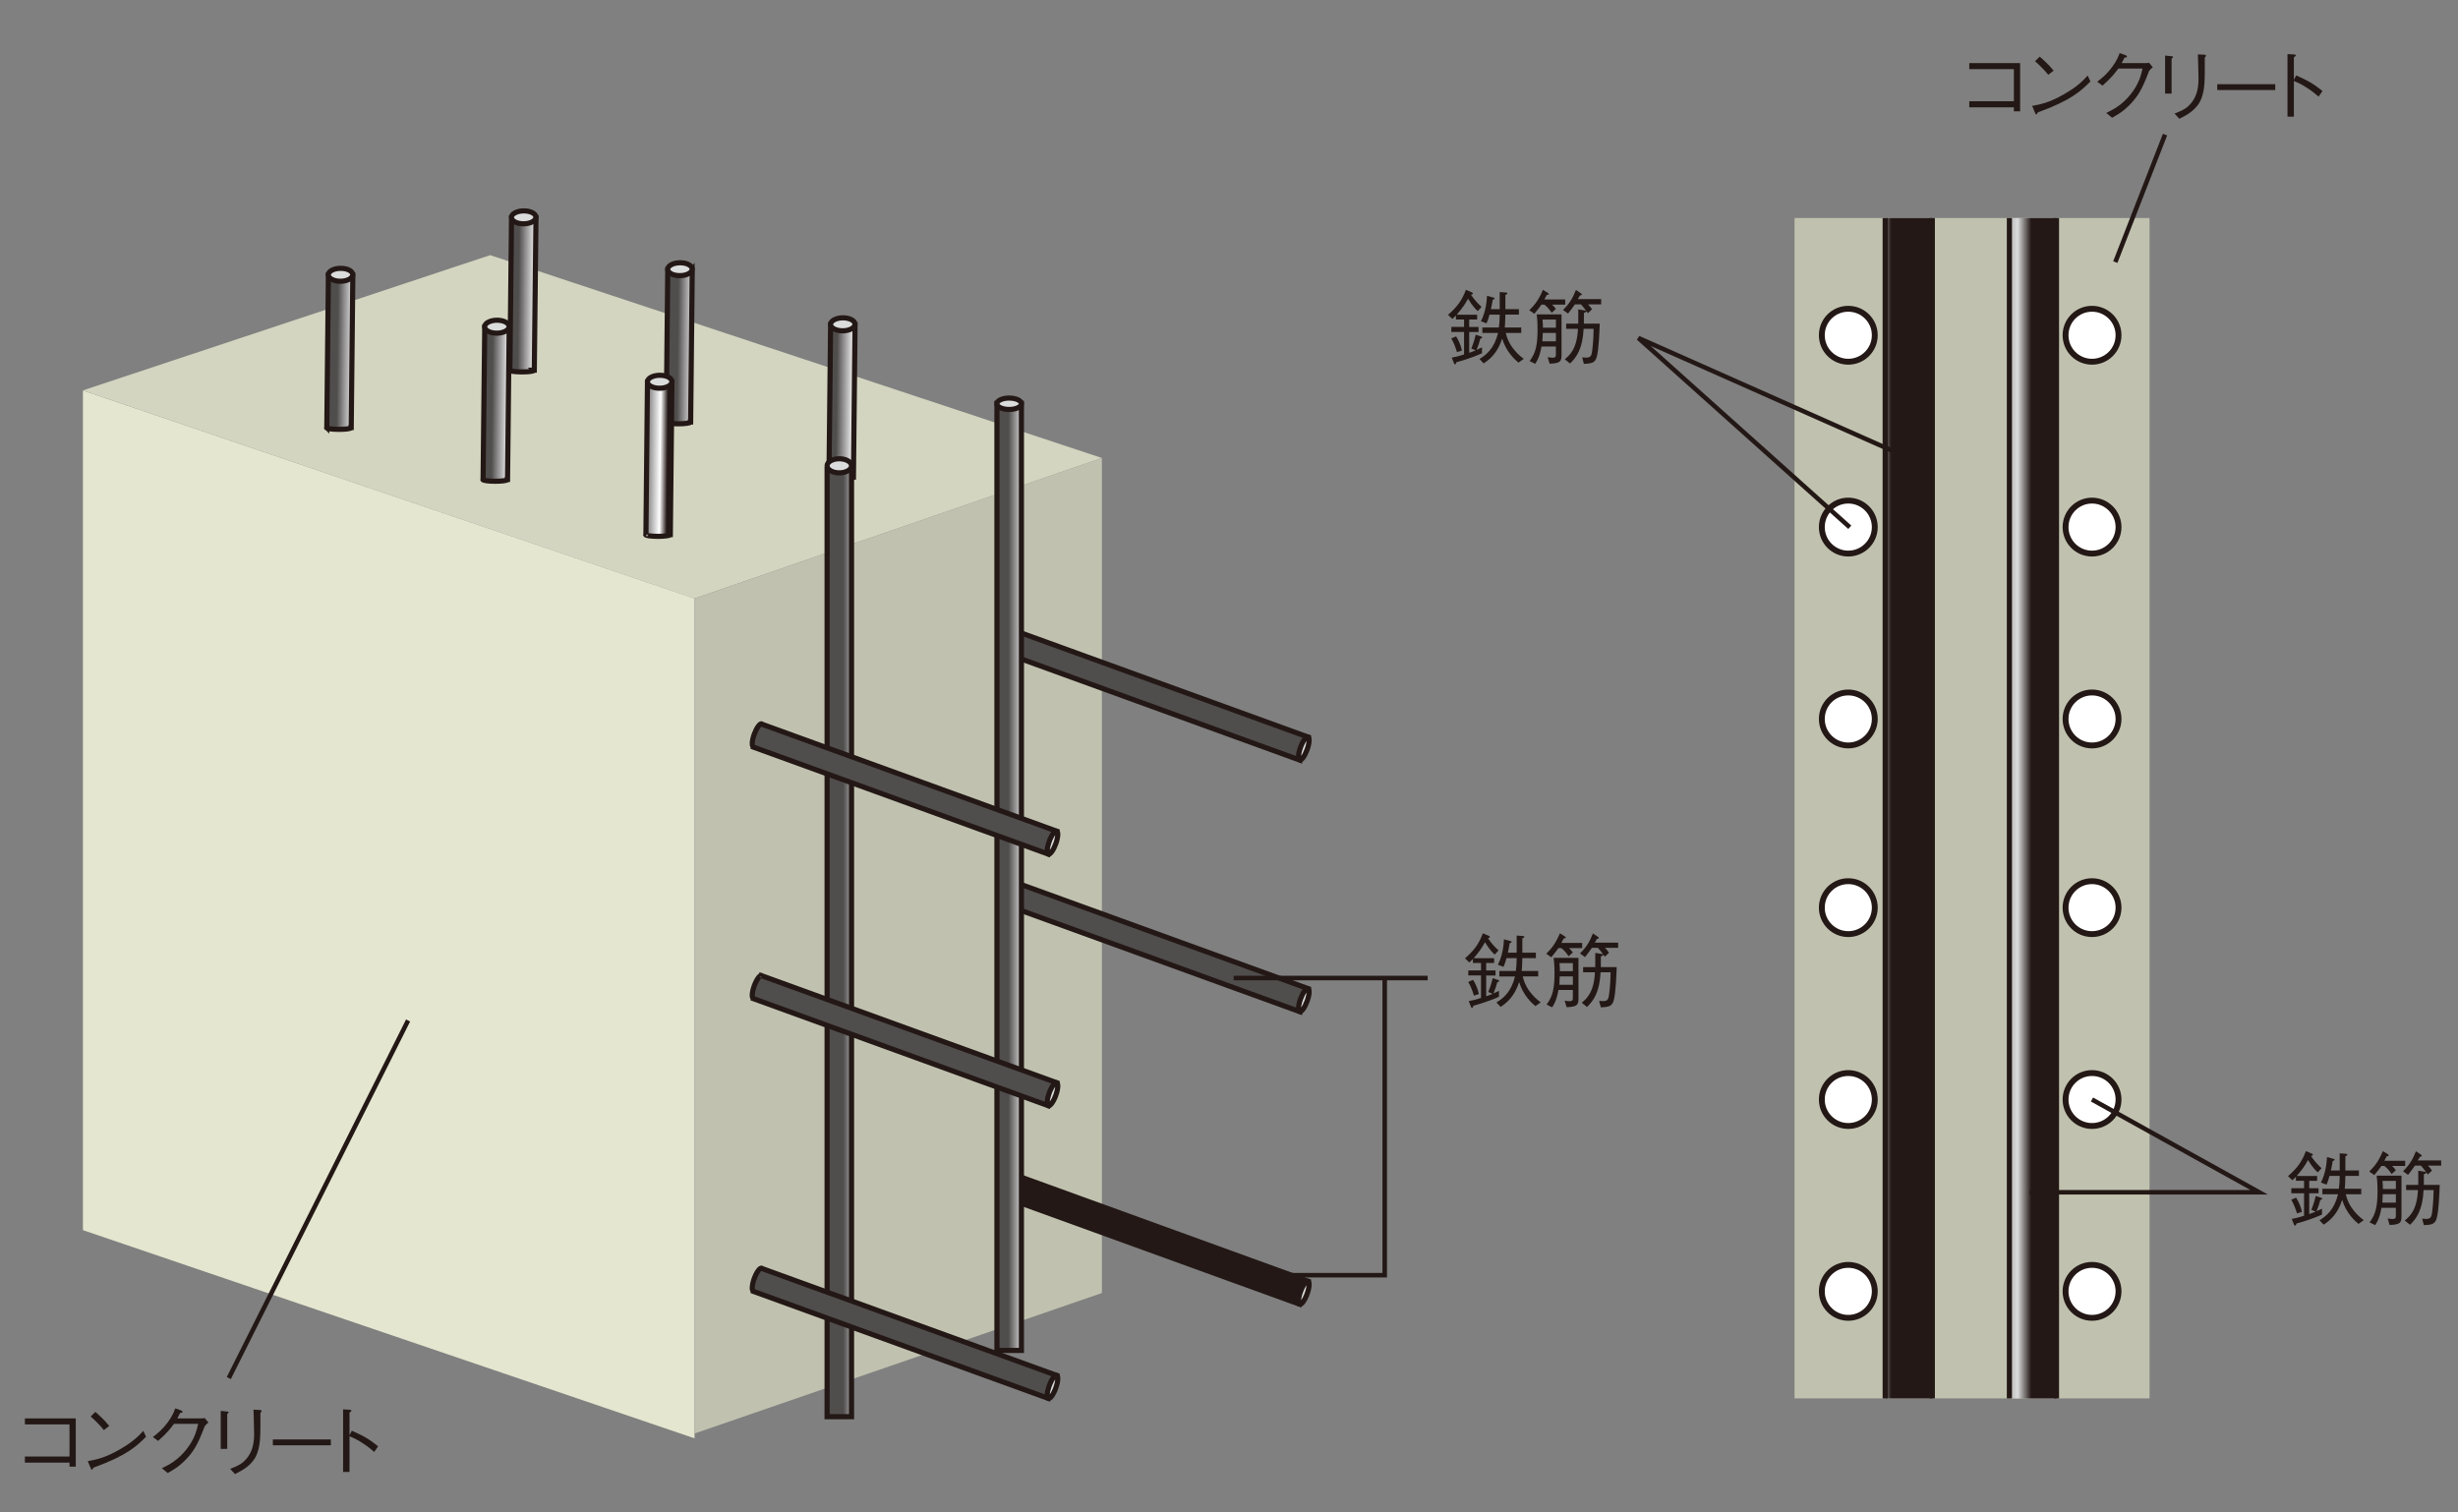 <?xml version="1.0" encoding="UTF-8"?><svg id="_レイヤー_2" xmlns="http://www.w3.org/2000/svg" xmlns:xlink="http://www.w3.org/1999/xlink" viewBox="0 0 1000 615.2"><rect x="0" y="0" width="1000" height="615.2" fill="#808080" stroke="none"/><defs><style>.cls-1,.cls-2,.cls-3,.cls-4,.cls-5,.cls-6,.cls-7,.cls-8,.cls-9,.cls-10,.cls-11,.cls-12,.cls-13,.cls-14,.cls-15,.cls-16,.cls-17,.cls-18,.cls-19,.cls-20,.cls-21,.cls-22,.cls-23,.cls-24,.cls-25,.cls-26,.cls-27,.cls-28,.cls-29,.cls-30,.cls-31,.cls-32,.cls-33,.cls-34,.cls-35,.cls-36,.cls-37,.cls-38,.cls-39{fill:none;}.cls-2{clip-path:url(#clippath-8);}.cls-3{clip-path:url(#clippath-7);}.cls-4{clip-path:url(#clippath-6);}.cls-5{clip-path:url(#clippath-9);}.cls-6{clip-path:url(#clippath-5);}.cls-7{clip-path:url(#clippath-3);}.cls-8{clip-path:url(#clippath-4);}.cls-9{clip-path:url(#clippath-2);}.cls-10{clip-path:url(#clippath-1);}.cls-40{fill:url(#_名称未設定グラデーション_241);}.cls-41{fill:url(#_名称未設定グラデーション_227);}.cls-42{fill:#fff;}.cls-43{fill:#e4e6cf;}.cls-44{fill:#c0c2af;}.cls-45{fill:#dbdcdc;}.cls-46{fill:#d3d5c0;}.cls-47{fill:#231815;}.cls-48{fill:url(#_名称未設定グラデーション_241-9);}.cls-49{fill:url(#_名称未設定グラデーション_241-8);}.cls-50{fill:url(#_名称未設定グラデーション_241-4);}.cls-51{fill:url(#_名称未設定グラデーション_241-5);}.cls-52{fill:url(#_名称未設定グラデーション_241-6);}.cls-53{fill:url(#_名称未設定グラデーション_241-7);}.cls-54{fill:url(#_名称未設定グラデーション_241-3);}.cls-55{fill:url(#_名称未設定グラデーション_241-2);}.cls-56{fill:url(#_名称未設定グラデーション_227-2);}.cls-11{clip-path:url(#clippath-13);}.cls-12{clip-path:url(#clippath-14);}.cls-13{clip-path:url(#clippath-12);}.cls-14{clip-path:url(#clippath-11);}.cls-15{clip-path:url(#clippath-18);}.cls-16{clip-path:url(#clippath-19);}.cls-17{clip-path:url(#clippath-17);}.cls-18{clip-path:url(#clippath-16);}.cls-19{clip-path:url(#clippath-10);}.cls-20{clip-path:url(#clippath-15);}.cls-21{clip-path:url(#clippath-25);}.cls-22{clip-path:url(#clippath-22);}.cls-23{clip-path:url(#clippath-23);}.cls-24{clip-path:url(#clippath-24);}.cls-25{clip-path:url(#clippath-21);}.cls-26{clip-path:url(#clippath-20);}.cls-27{clip-path:url(#clippath-30);}.cls-28{clip-path:url(#clippath-32);}.cls-29{clip-path:url(#clippath-33);}.cls-30{clip-path:url(#clippath-29);}.cls-31{clip-path:url(#clippath-26);}.cls-32{clip-path:url(#clippath-28);}.cls-33{clip-path:url(#clippath-27);}.cls-34{clip-path:url(#clippath-31);}.cls-35{stroke-width:2.39px;}.cls-35,.cls-36,.cls-37,.cls-38{stroke:#231815;}.cls-36{stroke-width:1.85px;}.cls-57{fill:url(#_名称未設定グラデーション_241-10);}.cls-58{fill:url(#_名称未設定グラデーション_241-14);}.cls-59{fill:url(#_名称未設定グラデーション_241-11);}.cls-60{fill:url(#_名称未設定グラデーション_241-13);}.cls-61{fill:url(#_名称未設定グラデーション_241-12);}.cls-37{stroke-width:2.09px;}.cls-38{stroke-width:7.24px;}.cls-39{clip-path:url(#clippath);}</style><clipPath id="clippath"><rect class="cls-1" width="1000" height="615.2"/></clipPath><clipPath id="clippath-1"><rect class="cls-1" x="766.96" y="88.71" width="19.18" height="480.27"/></clipPath><linearGradient id="_名称未設定グラデーション_227" x1="3847.71" y1="-5761.4" x2="3856.29" y2="-5761.4" gradientTransform="translate(-7830.05 -12543.98) scale(2.23 -2.23)" gradientUnits="userSpaceOnUse"><stop offset="0" stop-color="#3e3a39"/><stop offset=".71" stop-color="#dbdcdc"/><stop offset="1" stop-color="#231815"/></linearGradient><clipPath id="clippath-2"><rect class="cls-1" x="730.09" y="88.71" width="144.42" height="480.27"/></clipPath><clipPath id="clippath-3"><rect class="cls-1" x="817.48" y="88.71" width="19.17" height="480.27"/></clipPath><linearGradient id="_名称未設定グラデーション_227-2" x1="3865.28" y1="-5762.91" x2="3873.87" y2="-5762.91" gradientTransform="translate(-7812.28 -12537.62) scale(2.23 -2.23)" xlink:href="#_名称未設定グラデーション_227"/><clipPath id="clippath-4"><rect class="cls-1" x="730.09" y="88.71" width="144.42" height="480.27"/></clipPath><clipPath id="clippath-5"><rect class="cls-1" width="1000" height="615.2"/></clipPath><clipPath id="clippath-6"><path class="cls-1" d="m409.13,260.4c-.94,2.6-1.12,4.9-.38,5.14.04.03.08,0,.14,0l-.07.15,119.92,43.53,3.41-9.36-119.88-43.5c-.07-.05-.07-.13-.12-.14-.06-.03-.1-.03-.15-.03-.75,0-1.99,1.81-2.86,4.21"/></clipPath><linearGradient id="_名称未設定グラデーション_241" x1="12615.64" y1="-10873.66" x2="12624.23" y2="-10873.66" gradientTransform="translate(15572.82 8628.25) rotate(-180) scale(1.2 -.77)" gradientUnits="userSpaceOnUse"><stop offset="0" stop-color="#504d4d"/><stop offset=".71" stop-color="#fff"/><stop offset="1" stop-color="#231815"/></linearGradient><clipPath id="clippath-7"><rect class="cls-1" width="1000" height="615.2"/></clipPath><clipPath id="clippath-8"><path class="cls-1" d="m207.44,150.58s-.13.03-.13.06c.03.34,2.26.68,4.97.68,2.78.02,5-.28,5-.68l-.06-.03h.14l.68-61.96-9.93-.03-.66,61.96Z"/></clipPath><linearGradient id="_名称未設定グラデーション_241-2" x1="709.58" y1="-15282.35" x2="718.16" y2="-15282.35" gradientTransform="translate(-577.3 -5575.45) rotate(.15) scale(1.2 -.37) skewX(.15)" xlink:href="#_名称未設定グラデーション_241"/><clipPath id="clippath-9"><rect class="cls-1" width="1000" height="615.2"/></clipPath><clipPath id="clippath-10"><path class="cls-1" d="m271.03,171.67c-.05,0-.09.03-.09.06,0,.36,2.21.71,4.94.71s5-.31,5.01-.69c-.02-.03-.07-.03-.07-.05h.16l.65-61.96-9.96-.02-.65,61.94Z"/></clipPath><linearGradient id="_名称未設定グラデーション_241-3" x1="748.99" y1="-15346.17" x2="757.57" y2="-15346.17" gradientTransform="translate(-559.61 -5571.25) rotate(.15) scale(1.2 -.37) skewX(.15)" xlink:href="#_名称未設定グラデーション_241"/><clipPath id="clippath-11"><rect class="cls-1" width="1000" height="615.2"/></clipPath><clipPath id="clippath-12"><path class="cls-1" d="m337.25,194.1s-.11.03-.11.04c0,.38,2.24.7,4.99.7,2.77.03,4.99-.27,4.99-.66,0-.03-.08-.03-.08-.05h.16l.65-61.96-9.93-.03-.67,61.96Z"/></clipPath><linearGradient id="_名称未設定グラデーション_241-4" x1="809.88" y1="-15377.03" x2="818.46" y2="-15377.03" gradientTransform="translate(-567.81 -5571.34) rotate(.15) scale(1.2 -.37) skewX(.15)" xlink:href="#_名称未設定グラデーション_241"/><clipPath id="clippath-13"><rect class="cls-1" width="1000" height="615.2"/></clipPath><clipPath id="clippath-14"><rect class="cls-1" x="336.48" y="191.06" width="9.94" height="385.37"/></clipPath><linearGradient id="_名称未設定グラデーション_241-5" x1="756.99" y1="-5713.88" x2="765.58" y2="-5713.88" gradientTransform="translate(-565.3 -12837.74) scale(1.2 -2.31)" xlink:href="#_名称未設定グラデーション_241"/><clipPath id="clippath-15"><rect class="cls-1" width="1000" height="615.2"/></clipPath><clipPath id="clippath-16"><path class="cls-1" d="m409.13,362.76c-.94,2.62-1.12,4.9-.38,5.18.04,0,.08-.07.14-.03l-.07.15,119.92,43.54,3.41-9.36-119.88-43.5c-.07-.05-.07-.15-.12-.15-.05-.02-.09-.03-.14-.03-.74,0-2,1.77-2.88,4.21"/></clipPath><linearGradient id="_名称未設定グラデーション_241-6" x1="12683.49" y1="-10829.49" x2="12692.07" y2="-10829.49" gradientTransform="translate(15662.66 8701.36) rotate(-180) scale(1.2 -.77)" xlink:href="#_名称未設定グラデーション_241"/><clipPath id="clippath-17"><rect class="cls-1" width="1000" height="615.2"/></clipPath><clipPath id="clippath-18"><path class="cls-1" d="m409.13,481.85c-.94,2.61-1.12,4.92-.38,5.18.04,0,.08-.04.14-.03l-.07.16,119.92,43.49,3.41-9.33-119.88-43.51c-.07-.06-.07-.13-.12-.13-.06-.02-.1-.03-.15-.03-.75,0-1.99,1.78-2.86,4.2"/></clipPath><linearGradient id="_名称未設定グラデーション_241-7" x1="12786.78" y1="-10808.15" x2="12795.37" y2="-10808.15" gradientTransform="translate(15731.15 8774.21) rotate(-180) scale(1.19 -.77)" xlink:href="#_名称未設定グラデーション_241"/><clipPath id="clippath-19"><rect class="cls-1" width="1000" height="615.2"/></clipPath><clipPath id="clippath-20"><rect class="cls-1" x="405.58" y="164.1" width="9.95" height="385.37"/></clipPath><linearGradient id="_名称未設定グラデーション_241-8" x1="822.39" y1="-5699.14" x2="830.98" y2="-5699.14" gradientTransform="translate(-576.64 -12860.96) scale(1.2 -2.32)" xlink:href="#_名称未設定グラデーション_241"/><clipPath id="clippath-21"><rect class="cls-1" width="1000" height="615.2"/></clipPath><clipPath id="clippath-22"><path class="cls-1" d="m306.87,401.1c-.94,2.56-1.09,4.88-.35,5.16,0,0,.03,0,.04-.02.02-.02.05-.04.07-.02l-.04.13,119.93,43.54,3.38-9.36-119.91-43.49c-.03-.06-.04-.14-.09-.15-.03-.02-.09-.03-.13-.03-.74,0-2.01,1.79-2.89,4.23"/></clipPath><linearGradient id="_名称未設定グラデーション_241-9" x1="12737.94" y1="-10927.79" x2="12746.53" y2="-10927.79" gradientTransform="translate(15619.78 8812) rotate(-180) scale(1.2 -.77)" xlink:href="#_名称未設定グラデーション_241"/><clipPath id="clippath-23"><rect class="cls-1" width="1000" height="615.2"/></clipPath><clipPath id="clippath-24"><path class="cls-1" d="m306.87,520.17c-.94,2.59-1.09,4.89-.35,5.17,0,0,.03,0,.04-.02.02-.02.05-.02.07-.02l-.04.16,119.93,43.51,3.38-9.36-119.91-43.51c-.03-.05-.04-.12-.09-.12-.03-.02-.09-.03-.13-.03-.74,0-2.01,1.78-2.89,4.21"/></clipPath><linearGradient id="_名称未設定グラデーション_241-10" x1="12819.56" y1="-10879.82" x2="12828.14" y2="-10879.82" gradientTransform="translate(15720.17 8895.74) rotate(-180) scale(1.2 -.77)" xlink:href="#_名称未設定グラデーション_241"/><clipPath id="clippath-25"><rect class="cls-1" width="1000" height="615.2"/></clipPath><clipPath id="clippath-26"><path class="cls-1" d="m306.87,298.73c-.94,2.59-1.09,4.88-.35,5.17.02,0,.03,0,.04-.02.03,0,.06-.02.07-.02l-.04.14,119.93,43.53,3.38-9.35-119.91-43.52s-.04-.11-.09-.15c-.03-.02-.09-.03-.13-.03-.74,0-2.01,1.81-2.89,4.24"/></clipPath><linearGradient id="_名称未設定グラデーション_241-11" x1="12666.36" y1="-10967.25" x2="12674.95" y2="-10967.25" gradientTransform="translate(15535.55 8740.76) rotate(-180) scale(1.2 -.77)" xlink:href="#_名称未設定グラデーション_241"/><clipPath id="clippath-27"><rect class="cls-1" width="1000" height="615.2"/></clipPath><clipPath id="clippath-28"><path class="cls-1" d="m133.59,111.99l-.65,61.94c-.03.05-.1.05-.1.07.03.37,2.23.69,4.98.7,2.76,0,4.97-.29,4.97-.66,0-.03-.06-.04-.06-.05h.15l.65-61.99h-9.94Z"/></clipPath><linearGradient id="_名称未設定グラデーション_241-12" x1="646.91" y1="-15352.54" x2="655.49" y2="-15352.54" gradientTransform="translate(-575.57 -5570.97) rotate(.15) scale(1.2 -.37) skewX(.15)" xlink:href="#_名称未設定グラデーション_241"/><clipPath id="clippath-29"><rect class="cls-1" width="1000" height="615.2"/></clipPath><clipPath id="clippath-30"><path class="cls-1" d="m197.2,133.11l-.68,61.94s-.1.04-.1.05c.02.39,2.22.71,5,.71s4.94-.28,4.98-.67c-.03-.04-.07-.04-.07-.05h.15l.66-61.98h-9.93Z"/></clipPath><linearGradient id="_名称未設定グラデーション_241-13" x1="700.37" y1="-15390.72" x2="708.96" y2="-15390.72" gradientTransform="translate(-576.55 -5569.93) rotate(.15) scale(1.2 -.37) skewX(.15)" xlink:href="#_名称未設定グラデーション_241"/><clipPath id="clippath-31"><rect class="cls-1" width="1000" height="615.2"/></clipPath><clipPath id="clippath-32"><path class="cls-1" d="m262.78,217.46s-.09.05-.09.09c0,.36,2.22.69,4.94.69s4.99-.32,5-.67c0-.02-.07-.02-.07-.05h.15l.66-61.97-9.95-.03-.64,61.95Z"/></clipPath><linearGradient id="_名称未設定グラデーション_241-14" x1="737.26" y1="-15466.06" x2="745.84" y2="-15466.06" gradientTransform="translate(-552.58 -5564.56) rotate(.15) scale(1.19 -.37) skewX(.15)" xlink:href="#_名称未設定グラデーション_241"/><clipPath id="clippath-33"><rect class="cls-1" width="1000" height="615.2"/></clipPath></defs><g id="_レイヤー_1-2"><g id="st14"><g class="cls-39"><rect class="cls-38" x="-2701.98" y="-1985.16" width="6096.24" height="4310.51"/></g><rect class="cls-44" x="730.09" y="88.71" width="144.42" height="480.27"/><g class="cls-10"><rect class="cls-41" x="766.96" y="88.71" width="19.18" height="480.27"/></g><g class="cls-9"><rect class="cls-37" x="766.96" y="81.18" width="19.18" height="499.14"/></g><g class="cls-7"><rect class="cls-56" x="817.48" y="88.71" width="19.17" height="480.27"/></g><g class="cls-8"><rect class="cls-37" x="817.49" y="81.18" width="19.16" height="499.14"/><path class="cls-42" d="m762.73,136.39c0,5.97-4.85,10.79-10.79,10.79s-10.76-4.82-10.76-10.79,4.8-10.76,10.76-10.76,10.79,4.82,10.79,10.76"/><path class="cls-35" d="m762.73,136.39c0,5.97-4.85,10.79-10.79,10.79s-10.76-4.82-10.76-10.79,4.8-10.76,10.76-10.76,10.79,4.82,10.79,10.76Z"/><path class="cls-42" d="m762.73,214.47c0,5.95-4.85,10.77-10.79,10.77s-10.76-4.82-10.76-10.77,4.8-10.79,10.76-10.79,10.79,4.85,10.79,10.79"/><path class="cls-35" d="m762.73,214.47c0,5.95-4.85,10.77-10.79,10.77s-10.76-4.82-10.76-10.77,4.8-10.79,10.76-10.79,10.79,4.85,10.79,10.79Z"/><path class="cls-42" d="m762.73,292.52c0,5.95-4.85,10.79-10.79,10.79s-10.76-4.84-10.76-10.79,4.8-10.77,10.76-10.77,10.79,4.83,10.79,10.77"/><path class="cls-35" d="m762.73,292.52c0,5.95-4.85,10.79-10.79,10.79s-10.76-4.84-10.76-10.79,4.8-10.77,10.76-10.77,10.79,4.83,10.79,10.77Z"/><path class="cls-42" d="m762.73,369.3c0,5.95-4.85,10.77-10.79,10.77s-10.76-4.82-10.76-10.77,4.8-10.77,10.76-10.77,10.79,4.85,10.79,10.77"/><path class="cls-35" d="m762.73,369.3c0,5.95-4.85,10.77-10.79,10.77s-10.76-4.82-10.76-10.77,4.8-10.77,10.76-10.77,10.79,4.85,10.79,10.77Z"/><path class="cls-42" d="m762.73,447.37c0,5.95-4.85,10.77-10.79,10.77s-10.76-4.82-10.76-10.77,4.8-10.77,10.76-10.77,10.79,4.81,10.79,10.77"/><path class="cls-35" d="m762.73,447.37c0,5.95-4.85,10.77-10.79,10.77s-10.76-4.82-10.76-10.77,4.8-10.77,10.76-10.77,10.79,4.81,10.79,10.77Z"/><path class="cls-42" d="m762.73,525.41c0,5.95-4.85,10.79-10.79,10.79s-10.76-4.84-10.76-10.79,4.8-10.76,10.76-10.76,10.79,4.82,10.79,10.76"/><path class="cls-35" d="m762.73,525.41c0,5.95-4.85,10.79-10.79,10.79s-10.76-4.84-10.76-10.79,4.8-10.76,10.76-10.76,10.79,4.82,10.79,10.76Z"/><path class="cls-42" d="m861.89,136.39c0,5.97-4.82,10.79-10.79,10.79s-10.76-4.82-10.76-10.79,4.82-10.76,10.76-10.76,10.79,4.82,10.79,10.76"/><path class="cls-35" d="m861.89,136.39c0,5.97-4.82,10.79-10.79,10.79s-10.76-4.82-10.76-10.79,4.82-10.76,10.76-10.76,10.79,4.82,10.79,10.76Z"/><path class="cls-42" d="m861.89,214.47c0,5.95-4.82,10.77-10.79,10.77s-10.76-4.82-10.76-10.77,4.82-10.79,10.76-10.79,10.79,4.85,10.79,10.79"/><path class="cls-35" d="m861.89,214.47c0,5.95-4.82,10.77-10.79,10.77s-10.76-4.82-10.76-10.77,4.82-10.79,10.76-10.79,10.79,4.85,10.79,10.79Z"/><path class="cls-42" d="m861.89,292.52c0,5.95-4.82,10.79-10.79,10.79s-10.76-4.84-10.76-10.79,4.82-10.77,10.76-10.77,10.79,4.83,10.79,10.77"/><path class="cls-35" d="m861.89,292.52c0,5.95-4.82,10.79-10.79,10.79s-10.76-4.84-10.76-10.79,4.82-10.77,10.76-10.77,10.79,4.83,10.79,10.77Z"/><path class="cls-42" d="m861.89,369.3c0,5.95-4.82,10.77-10.79,10.77s-10.76-4.82-10.76-10.77,4.82-10.77,10.76-10.77,10.79,4.85,10.79,10.77"/><path class="cls-35" d="m861.89,369.3c0,5.95-4.82,10.77-10.79,10.77s-10.76-4.82-10.76-10.77,4.82-10.77,10.76-10.77,10.79,4.85,10.79,10.77Z"/><path class="cls-42" d="m861.89,447.37c0,5.95-4.82,10.77-10.79,10.77s-10.76-4.82-10.76-10.77,4.82-10.77,10.76-10.77,10.79,4.81,10.79,10.77"/><path class="cls-35" d="m861.89,447.37c0,5.95-4.82,10.77-10.79,10.77s-10.76-4.82-10.76-10.77,4.82-10.77,10.76-10.77,10.79,4.81,10.79,10.77Z"/><path class="cls-42" d="m861.89,525.41c0,5.95-4.82,10.79-10.79,10.79s-10.76-4.84-10.76-10.79,4.82-10.76,10.76-10.76,10.79,4.82,10.79,10.76"/><path class="cls-35" d="m861.89,525.41c0,5.95-4.82,10.79-10.79,10.79s-10.76-4.84-10.76-10.79,4.82-10.76,10.76-10.76,10.79,4.82,10.79,10.76Z"/></g><polyline class="cls-36" points="851.09 447.37 919.08 485.1 825.82 485.1"/><polyline class="cls-36" points="777.35 186.72 666.56 137.53 752.56 214.53"/><line class="cls-36" x1="860.58" y1="106.65" x2="880.81" y2="54.77"/><polygon class="cls-47" points="801.17 43.67 801.17 41.19 819.32 41.19 819.32 28.13 801.17 28.13 801.17 25.68 821.86 25.68 821.86 45.3 819.32 45.3 819.32 43.67 801.17 43.67"/><g class="cls-6"><path class="cls-47" d="m850.45,33.15c-3.66,3.65-7.63,7.62-21.39,12.57-.03.07-.39.85-.58.85-.26,0-.43-.39-.62-.82l-1.11-2.67c3.23-.59,6.78-1.21,12.77-4.64,5.68-3.19,7.96-5.67,9.82-7.69l1.11,2.39Zm-17.15-2.71c-1.6-2.02-3.45-3.81-5.37-5.54l1.89-1.85c1,.84,3.79,3.29,5.67,5.7l-2.19,1.69Z"/><path class="cls-47" d="m873.12,25.67c.49,0,.69-.03,1.18-.16l1.53,1.85c-1.27,1.05-1.43,1.38-1.69,1.97-2.67,7.04-4.41,10.09-8.21,13.82-2.22,2.15-3.85,3.16-6.65,4.76l-2.38-1.96c2.87-1.41,6.29-3.1,9.87-7.52,3.42-4.27,4.24-7.73,4.89-10.53h-9.85c-1.44,1.95-2.94,3.87-6.45,6.94l-2.13-1.59c1.79-1.38,3.75-2.88,6.07-6.01,1.98-2.7,2.57-4.36,3.03-5.63l2.34.81c.62.23.65.56.65.63,0,.29-.43.36-1.04.42-.33.71-.66,1.41-1.11,2.21h9.94Z"/><path class="cls-47" d="m883.41,22.87c.26,0,.65.1.65.33,0,.16-.03.23-.58.69v14.18h-2.64v-15.45l2.58.26Zm1.27,23.34c3.75-1.43,5.18-2.41,6.49-3.95,1.89-2.21,3.26-5.05,3.26-10.16,0-.98-.09-5.36-.14-6.23-.03-1-.03-1.17-.12-3.74l2.64.12c.12.04.69.07.69.4,0,.13-.06.19-.52.84.03,9.32.06,12.51-1.28,16.3-1.66,4.76-5.96,6.98-9.05,8.54l-1.97-2.12Z"/><rect class="cls-47" x="902.05" y="34.25" width="23.6" height="2.38"/><path class="cls-47" d="m934.18,30.69c5.54,2.41,7.72,3.95,10.69,6.36l-1.6,2.27c-.98-.84-2.22-1.95-4.46-3.42-2.62-1.73-4.11-2.35-5.58-2.94v14.51h-2.6v-25.46l2.47.13c.16,0,.91.03.91.46,0,.19-.26.36-.78.7v9.24l.94-1.86Z"/><path class="cls-47" d="m598.59,141.78c1.01-2.51,1.47-4.17,1.79-5.61l2.26.77c.19.08.38.14.38.33,0,.3-.48.45-.78.56-.35,1.37-.77,2.68-1.53,4.53.92-.39,1.05-.45,2.22-1.01v2.39c-4.46,2.02-8.88,3.22-10.4,3.64-.07.27-.2.86-.58.86-.23,0-.33-.23-.42-.45l-.92-2.28c1.73-.29,2.87-.63,5.02-1.28v-9.16h-5.18v-2.05h5.18v-3.03h-3.3v-1.63c-.22.23-1.27,1.24-1.46,1.43l-1.76-1.69c3.65-3.19,5.6-5.74,7.27-10.18l2.33.99c.09.03.52.22.52.49s-.26.36-.77.55c1.36,1.96,2.6,3.4,4.29,4.92l-1.54,1.71c-.7-.63-2.01-1.8-3.97-5.03-1.24,2.29-2.45,4.02-4.6,6.49h8.31v1.96h-3.23v3.03h3.81v2.05h-3.81v8.47c1.35-.45,1.93-.7,2.64-1l-1.79-.76Zm-6.19-4.93c1.21,1.96,1.86,3.66,2.38,5.77l-2.02.66c-.63-2.03-1.24-3.66-2.32-5.58l1.96-.85Zm25.55-11.05v2.21h-5.51c-.07,3.59-.16,4.43-.26,5.24h6.71v2.22h-6.29c.42,1.66.97,3.54,2.68,5.9,1.3,1.77,2.83,3.36,4.63,4.64l-2.13,1.53c-1.4-1.11-5.06-4.43-6.64-9.78-1.86,5.76-4.86,8.34-7.53,10.1l-1.71-1.79c2.82-1.76,5.93-4.14,7.57-10.59h-6.39v-2.22h6.72c.22-1.73.33-3.16.33-5.24h-4.15c-.39,1.5-.58,2.06-1.2,3.55l-2.28-.84c1.96-3.95,2.32-7.82,2.47-10.37l2.64.72c.22.06.46.12.46.34,0,.31-.28.4-.78.53-.03.07-.39,2.54-.75,3.85h3.59v-6.97l2.47.19c.42.03.63.06.63.32,0,.4-.58.59-.79.65v5.81h5.51Z"/><path class="cls-47" d="m631.44,123.95c.59.56.98.97,1.54,1.76l-1.69,1.54c-1.08-1.48-1.86-2.49-3-3.3h-1.18c-.82,1.17-1.28,1.76-2.88,3.72l-2.05-1.43c2.28-2.28,3.79-4.21,5.54-8.32l2.02,1.27c.22.16.36.29.36.46,0,.33-.46.35-.81.35-.17.33-.66,1.21-.99,1.84h8.48v2.11h-5.36Zm-1,24.02l-.79-2.64c.63.09,1.42.22,2.03.22,1.27,0,1.31-.65,1.31-1.17v-3.39h-5.86c-.39,2.12-.85,4.43-2.55,7.05l-2.27-1.12c2.6-3.48,3.22-6.82,3.22-12.94,0-3.16-.19-4.7-.36-6.06h10.11v16.5c0,2.64-.52,3.42-4.82,3.55m2.54-12.51h-5.34c-.08,1.82-.08,2.25-.16,3.42h5.5v-3.42Zm0-5.42h-5.44c.13,1.21.16,2.68.16,3.3h5.28v-3.3Zm13.07-6.19c.71.72.98,1.07,1.63,1.99l-1.7,1.6q-.36-.49-.62-.88c-.03.22-.07.45-1,.78v4.33h6.45c-.13,3.32-.36,10.33-1.17,13.36-.63,2.35-1.57,2.91-5.28,3.01l-.7-2.62c.52.03,1.24.1,1.7.1,1.99,0,2.15-1.21,2.38-2.83.46-3.4.59-7.7.59-8.91h-4.08c-.39,8.09-2.84,11.51-5.51,14.12l-2.15-1.73c1.9-1.57,4.99-4.17,5.36-12.39h-4.8v-2.11h4.93v-5.77l2.64.42c.06,0,.43.07.49.07-.39-.56-1.34-1.83-2.05-2.55h-2.45c-1.01,1.47-1.92,2.67-2.8,3.75l-2.03-1.47c3.1-3.09,4.14-5.41,5.24-8.15l2.06,1.4c.09.07.35.27.35.45,0,.29-.62.39-.78.42-.26.42-.62,1.07-.88,1.48h9.52v2.11h-5.35Z"/><path class="cls-47" d="m940.33,492.22c1.01-2.51,1.47-4.17,1.79-5.61l2.26.77c.19.08.38.14.38.33,0,.3-.48.45-.78.56-.35,1.37-.77,2.68-1.53,4.53.92-.39,1.05-.45,2.22-1.01v2.39c-4.46,2.02-8.88,3.22-10.4,3.64-.07.27-.2.86-.58.86-.23,0-.33-.23-.42-.45l-.91-2.28c1.72-.29,2.86-.63,5.01-1.28v-9.16h-5.18v-2.05h5.18v-3.03h-3.3v-1.63c-.22.23-1.27,1.24-1.46,1.43l-1.76-1.69c3.65-3.19,5.6-5.74,7.27-10.18l2.33.99c.09.03.52.22.52.49s-.26.36-.77.55c1.36,1.96,2.6,3.39,4.29,4.92l-1.54,1.71c-.7-.63-2.01-1.8-3.97-5.03-1.24,2.29-2.45,4.02-4.6,6.49h8.31v1.96h-3.22v3.03h3.8v2.05h-3.8v8.47c1.34-.45,1.92-.71,2.63-1l-1.79-.76Zm-6.19-4.93c1.21,1.96,1.86,3.66,2.38,5.77l-2.02.66c-.62-2.03-1.24-3.66-2.32-5.58l1.96-.85Zm25.55-11.05v2.21h-5.51c-.07,3.59-.16,4.43-.26,5.24h6.72v2.22h-6.3c.42,1.66.97,3.54,2.68,5.9,1.3,1.76,2.83,3.36,4.63,4.64l-2.13,1.53c-1.4-1.11-5.06-4.43-6.64-9.78-1.86,5.76-4.86,8.34-7.53,10.09l-1.71-1.79c2.82-1.76,5.93-4.14,7.57-10.59h-6.39v-2.22h6.72c.22-1.73.33-3.16.33-5.24h-4.15c-.39,1.5-.58,2.06-1.2,3.55l-2.28-.84c1.96-3.95,2.32-7.82,2.47-10.37l2.64.72c.22.06.46.12.46.34,0,.31-.28.4-.78.53-.03.07-.39,2.54-.75,3.85h3.59v-6.97l2.47.19c.42.03.63.06.63.32,0,.4-.58.59-.79.65v5.81h5.51Z"/><path class="cls-47" d="m973.17,474.39c.59.56.98.97,1.54,1.76l-1.69,1.54c-1.08-1.48-1.86-2.49-3-3.3h-1.18c-.82,1.17-1.27,1.76-2.88,3.72l-2.05-1.43c2.28-2.28,3.79-4.21,5.54-8.32l2.02,1.27c.22.16.36.29.36.46,0,.33-.46.35-.81.35-.17.33-.66,1.21-.99,1.84h8.48v2.11h-5.36Zm-1,24.02l-.79-2.64c.63.09,1.42.22,2.03.22,1.27,0,1.31-.65,1.31-1.17v-3.39h-5.86c-.39,2.12-.85,4.43-2.55,7.05l-2.27-1.12c2.6-3.48,3.22-6.82,3.22-12.94,0-3.16-.19-4.7-.36-6.06h10.11v16.5c0,2.64-.52,3.42-4.82,3.55m2.54-12.51h-5.34c-.08,1.82-.08,2.25-.16,3.42h5.5v-3.42Zm0-5.42h-5.44c.13,1.21.16,2.68.16,3.3h5.28v-3.3Zm13.07-6.19c.71.72.98,1.07,1.63,1.99l-1.7,1.6q-.36-.49-.62-.88c-.03.22-.07.45-1,.78v4.33h6.45c-.13,3.32-.36,10.33-1.17,13.36-.63,2.35-1.57,2.91-5.28,3.01l-.7-2.62c.52.03,1.25.1,1.7.1,1.99,0,2.15-1.21,2.38-2.83.46-3.4.59-7.7.59-8.91h-4.08c-.39,8.09-2.84,11.51-5.51,14.12l-2.15-1.73c1.9-1.56,4.99-4.17,5.36-12.39h-4.8v-2.11h4.93v-5.77l2.64.42c.07,0,.43.07.49.07-.39-.56-1.34-1.83-2.04-2.55h-2.45c-1.01,1.47-1.92,2.67-2.8,3.75l-2.02-1.47c3.09-3.09,4.13-5.41,5.24-8.15l2.06,1.4c.09.07.35.27.35.45,0,.29-.62.39-.78.42-.26.42-.62,1.07-.88,1.48h9.52v2.11h-5.35Z"/><polygon class="cls-46" points="199.41 103.81 448.27 186.34 282.5 243.53 33.72 158.84 199.41 103.81"/><polygon class="cls-43" points="282.57 585.23 33.74 500.52 33.74 158.89 282.57 243.54 282.57 585.23"/><polygon class="cls-44" points="448.29 526.1 282.57 583.26 282.57 243.53 448.29 186.32 448.29 526.1"/></g><g class="cls-4"><rect class="cls-40" x="424.01" y="215.32" width="92.15" height="134.78" transform="translate(44.08 628.27) rotate(-70.07)"/></g><g class="cls-3"><path class="cls-37" d="m412.26,256.36c-.07-.04-.07-.13-.13-.15-.72-.27-2.07,1.61-3.01,4.2-.93,2.59-1.11,4.9-.36,5.14.03.03.07,0,.12,0l-.07.15,119.93,43.54,3.41-9.36-119.88-43.5Z"/><path class="cls-45" d="m528.74,309.22c-.72-.27-.58-2.6.38-5.17.93-2.61,2.28-4.46,3.02-4.2.72.26.59,2.58-.37,5.15-.93,2.58-2.29,4.48-3.03,4.21"/><path class="cls-37" d="m528.74,309.22c-.72-.27-.58-2.6.38-5.17.93-2.61,2.28-4.46,3.02-4.2.72.26.59,2.58-.37,5.15-.93,2.58-2.29,4.48-3.03,4.21Z"/></g><g class="cls-2"><polygon class="cls-55" points="207.31 88.59 218.7 88.62 218.03 151.36 206.63 151.33 207.31 88.59"/></g><g class="cls-5"><path class="cls-37" d="m207.43,150.58s-.12.03-.12.06c.02.35,2.26.68,4.97.68,2.77.02,4.99-.29,4.99-.67,0,0-.04-.04-.04-.04h.14l.68-61.96-9.94-.03-.67,61.96Z"/><path class="cls-45" d="m218.01,88.39c0,1.46-2.24,2.67-5,2.67-2.71.02-4.95-1.17-4.93-2.63,0-1.44,2.24-2.61,4.96-2.63,2.76-.03,5,1.12,4.97,2.58"/><path class="cls-37" d="m218.01,88.39c0,1.46-2.24,2.67-5,2.67-2.71.02-4.95-1.17-4.93-2.63,0-1.44,2.24-2.61,4.96-2.63,2.76-.03,5,1.12,4.97,2.58Z"/></g><g class="cls-19"><polygon class="cls-54" points="270.94 109.7 282.31 109.73 281.64 172.47 270.26 172.44 270.94 109.7"/></g><g class="cls-14"><path class="cls-37" d="m271.03,171.67s-.09.04-.09.06c0,.37,2.21.71,4.94.71s4.99-.31,5-.69c-.02-.03-.06-.03-.06-.04h.16l.65-61.96h-9.96s-.65,61.92-.65,61.92Z"/><path class="cls-45" d="m281.59,109.51c0,1.44-2.22,2.64-4.99,2.64-2.75.04-4.95-1.14-4.94-2.58,0-1.47,2.24-2.64,4.98-2.66,2.75-.03,4.97,1.13,4.95,2.6"/><path class="cls-37" d="m281.59,109.51c0,1.44-2.22,2.64-4.99,2.64-2.75.04-4.95-1.14-4.94-2.58,0-1.47,2.24-2.64,4.98-2.66,2.75-.03,4.97,1.13,4.95,2.6Z"/></g><g class="cls-13"><polygon class="cls-50" points="337.14 132.11 348.53 132.14 347.85 194.9 336.47 194.87 337.14 132.11"/></g><g class="cls-11"><path class="cls-37" d="m337.25,194.1s-.1.03-.1.04c0,.39,2.24.7,4.99.7,2.77.03,4.99-.27,4.99-.67,0-.03-.08-.03-.08-.04h.16l.65-61.96-9.94-.03-.67,61.96Z"/><path class="cls-45" d="m347.84,131.94c0,1.42-2.24,2.66-4.98,2.66-2.77,0-4.98-1.19-4.95-2.6,0-1.48,2.22-2.64,4.98-2.69,2.73,0,4.97,1.14,4.95,2.63"/><path class="cls-37" d="m347.84,131.94c0,1.42-2.24,2.66-4.98,2.66-2.77,0-4.98-1.19-4.95-2.6,0-1.48,2.22-2.64,4.98-2.69,2.73,0,4.97,1.14,4.95,2.63Z"/></g><g class="cls-12"><rect class="cls-51" x="336.48" y="191.06" width="9.94" height="385.37"/></g><rect class="cls-37" x="336.49" y="191.06" width="9.94" height="385.36"/><g class="cls-20"><path class="cls-45" d="m346.43,189.52c0,1.57-2.24,2.87-4.99,2.87s-4.95-1.3-4.95-2.87,2.21-2.86,4.95-2.86,4.99,1.26,4.99,2.86"/><path class="cls-37" d="m346.43,189.52c0,1.57-2.24,2.87-4.99,2.87s-4.95-1.3-4.95-2.87,2.21-2.86,4.95-2.86,4.99,1.26,4.99,2.86Z"/></g><g class="cls-18"><rect class="cls-52" x="424" y="317.68" width="92.16" height="134.78" transform="translate(-52.16 695.74) rotate(-70.07)"/></g><g class="cls-17"><path class="cls-37" d="m412.26,358.72c-.07-.06-.07-.15-.13-.15-.72-.23-2.07,1.61-3.01,4.21-.93,2.59-1.11,4.88-.36,5.17.03,0,.07-.07.12-.03l-.07.14,119.93,43.54,3.41-9.36-119.88-43.5Z"/></g><g class="cls-15"><rect class="cls-53" x="424.02" y="436.77" width="92.12" height="134.76" transform="translate(-164.11 774.24) rotate(-70.07)"/></g><g class="cls-16"><path class="cls-37" d="m412.26,477.81c-.07-.06-.07-.13-.13-.13-.72-.27-2.07,1.59-3.01,4.18-.93,2.61-1.11,4.91-.36,5.17.03,0,.07-.05.12-.03l-.07.16,119.93,43.49,3.41-9.34-119.88-43.5Z"/></g><g class="cls-26"><rect class="cls-49" x="405.58" y="164.1" width="9.95" height="385.37"/></g><rect class="cls-37" x="405.59" y="164.1" width="9.96" height="385.36"/><g class="cls-25"><path class="cls-45" d="m415.54,164.28c0,1.27-2.24,2.32-4.98,2.32s-4.98-1.05-4.98-2.32,2.21-2.32,4.98-2.32,4.98,1.05,4.98,2.32"/><path class="cls-37" d="m415.54,164.28c0,1.27-2.24,2.32-4.98,2.32s-4.98-1.05-4.98-2.32,2.21-2.32,4.98-2.32,4.98,1.05,4.98,2.32Z"/></g><g class="cls-22"><rect class="cls-48" x="321.77" y="356" width="92.14" height="134.76" transform="translate(-155.57 624.88) rotate(-70.07)"/></g><g class="cls-23"><path class="cls-37" d="m309.98,397.04c-.02-.06-.04-.13-.09-.15-.7-.25-2.08,1.61-3.03,4.21-.94,2.57-1.08,4.88-.35,5.15.03.02.09-.07.11-.03l-.04.13,119.92,43.54,3.39-9.36-119.91-43.5Z"/></g><g class="cls-24"><rect class="cls-57" x="321.77" y="475.1" width="92.13" height="134.75" transform="translate(-267.53 703.38) rotate(-70.07)"/></g><g class="cls-21"><path class="cls-37" d="m309.98,516.12c-.02-.06-.04-.13-.09-.13-.7-.26-2.08,1.6-3.03,4.19-.94,2.58-1.08,4.89-.35,5.16.03.02.09-.05.11-.03l-.04.15,119.92,43.52,3.39-9.36-119.91-43.5Z"/></g><g class="cls-31"><rect class="cls-59" x="321.76" y="253.63" width="92.15" height="134.76" transform="translate(-59.33 557.4) rotate(-70.07)"/></g><g class="cls-33"><path class="cls-37" d="m309.98,294.66s-.04-.11-.09-.15c-.7-.25-2.08,1.63-3.03,4.21-.94,2.59-1.08,4.88-.35,5.17.03,0,.09-.04.11-.03l-.04.15,119.92,43.52,3.39-9.35-119.91-43.52Z"/><path class="cls-45" d="m426.51,347.52c-.74-.26-.58-2.57.35-5.16.94-2.6,2.3-4.45,3.04-4.19.71.25.56,2.57-.38,5.16-.94,2.59-2.31,4.45-3.01,4.19"/><path class="cls-37" d="m426.51,347.52c-.74-.26-.58-2.57.35-5.16.94-2.6,2.3-4.45,3.04-4.19.71.25.56,2.57-.38,5.16-.94,2.59-2.31,4.45-3.01,4.19Z"/><path class="cls-45" d="m426.51,449.89c-.74-.27-.58-2.57.35-5.18.94-2.57,2.3-4.44,3.04-4.17.71.28.56,2.57-.38,5.15-.94,2.6-2.31,4.45-3.01,4.2"/><path class="cls-37" d="m426.51,449.89c-.74-.27-.58-2.57.35-5.18.94-2.57,2.3-4.44,3.04-4.17.71.28.56,2.57-.38,5.15-.94,2.6-2.31,4.45-3.01,4.2Z"/><path class="cls-45" d="m528.74,411.57c-.72-.25-.58-2.57.38-5.15.93-2.58,2.28-4.46,3.02-4.2.72.25.59,2.57-.37,5.13-.93,2.58-2.29,4.47-3.03,4.21"/><path class="cls-37" d="m528.74,411.57c-.72-.25-.58-2.57.38-5.15.93-2.58,2.28-4.46,3.02-4.2.72.25.59,2.57-.37,5.13-.93,2.58-2.29,4.47-3.03,4.21Z"/><path class="cls-45" d="m528.74,530.64c-.72-.24-.58-2.57.38-5.13.93-2.6,2.28-4.45,3.02-4.2.72.27.59,2.57-.37,5.14-.93,2.6-2.29,4.47-3.03,4.19"/><path class="cls-37" d="m528.74,530.64c-.72-.24-.58-2.57.38-5.13.93-2.6,2.28-4.45,3.02-4.2.72.27.59,2.57-.37,5.14-.93,2.6-2.29,4.47-3.03,4.19Z"/><path class="cls-45" d="m426.51,568.98c-.74-.26-.58-2.57.35-5.15.94-2.6,2.3-4.5,3.04-4.21.71.27.56,2.58-.38,5.15-.94,2.62-2.31,4.47-3.01,4.21"/><path class="cls-37" d="m426.51,568.98c-.74-.26-.58-2.57.35-5.15.94-2.6,2.3-4.5,3.04-4.21.71.27.56,2.58-.38,5.15-.94,2.62-2.31,4.47-3.01,4.21Z"/></g><g class="cls-32"><polygon class="cls-61" points="132.84 111.96 144.21 111.99 143.53 174.72 132.16 174.69 132.84 111.96"/></g><g class="cls-30"><path class="cls-37" d="m132.94,173.93s-.1.04-.1.07c.03.37,2.24.69,4.99.7,2.76,0,4.97-.3,4.97-.66,0-.03-.06-.04-.06-.06h.15l.65-61.99h-9.94l-.65,61.95Z"/><path class="cls-45" d="m143.5,111.79c0,1.42-2.22,2.64-4.98,2.64-2.74.02-4.95-1.18-4.95-2.62s2.22-2.63,5-2.63c2.73-.03,4.96,1.13,4.94,2.6"/><path class="cls-37" d="m143.5,111.79c0,1.42-2.22,2.64-4.98,2.64-2.74.02-4.95-1.18-4.95-2.62s2.22-2.63,5-2.63c2.73-.03,4.96,1.13,4.94,2.6Z"/></g><g class="cls-27"><polygon class="cls-60" points="196.42 133.08 207.81 133.11 207.13 195.84 195.75 195.81 196.42 133.08"/></g><g class="cls-34"><path class="cls-37" d="m196.53,195.05s-.1.04-.1.06c.02.38,2.22.7,5,.7s4.94-.28,4.98-.66c-.03-.04-.07-.04-.07-.06h.15l.67-61.97h-9.95l-.68,61.93Z"/><path class="cls-45" d="m207.12,132.9c0,1.42-2.25,2.66-4.97,2.66-2.78.03-5-1.19-4.97-2.64,0-1.41,2.23-2.61,4.97-2.64,2.76,0,4.97,1.13,4.97,2.62"/><path class="cls-37" d="m207.12,132.9c0,1.42-2.25,2.66-4.97,2.66-2.78.03-5-1.19-4.97-2.64,0-1.41,2.23-2.61,4.97-2.64,2.76,0,4.97,1.13,4.97,2.62Z"/></g><g class="cls-28"><polygon class="cls-58" points="262.69 155.49 274.05 155.52 273.37 218.26 262.01 218.23 262.69 155.49"/></g><g class="cls-29"><path class="cls-37" d="m262.78,217.46s-.1.04-.1.09c0,.35,2.22.68,4.95.68s4.98-.32,4.99-.66c0-.02-.06-.02-.06-.06h.15l.66-61.96-9.96-.03-.63,61.95Z"/><path class="cls-45" d="m273.36,155.32c0,1.42-2.25,2.64-5,2.64-2.75.03-4.97-1.18-4.95-2.62,0-1.43,2.22-2.63,4.98-2.65,2.77-.03,5,1.14,4.98,2.63"/><path class="cls-37" d="m273.36,155.32c0,1.42-2.25,2.64-5,2.64-2.75.03-4.97-1.18-4.95-2.62,0-1.43,2.22-2.63,4.98-2.65,2.77-.03,5,1.14,4.98,2.63Z"/><line class="cls-36" x1="501.9" y1="397.94" x2="580.83" y2="397.94"/><polyline class="cls-36" points="563.35 397.94 563.35 518.85 511.31 518.85"/><path class="cls-47" d="m605.49,403.6c1.01-2.51,1.47-4.17,1.79-5.61l2.26.77c.19.08.38.14.38.33,0,.3-.48.45-.78.56-.35,1.37-.77,2.68-1.53,4.53.92-.39,1.05-.45,2.22-1.01v2.39c-4.46,2.02-8.88,3.22-10.4,3.64-.07.27-.2.86-.58.86-.23,0-.33-.23-.42-.45l-.91-2.28c1.72-.29,2.86-.63,5.01-1.28v-9.16h-5.18v-2.05h5.18v-3.03h-3.3v-1.63c-.22.23-1.27,1.24-1.46,1.43l-1.76-1.69c3.65-3.19,5.6-5.74,7.27-10.18l2.33.99c.09.03.52.22.52.49s-.26.36-.77.55c1.36,1.96,2.6,3.39,4.29,4.92l-1.54,1.71c-.7-.63-2.01-1.8-3.97-5.03-1.24,2.29-2.45,4.02-4.6,6.49h8.31v1.96h-3.23v3.03h3.81v2.05h-3.81v8.47c1.35-.45,1.93-.71,2.64-1l-1.79-.76Zm-6.19-4.93c1.21,1.96,1.86,3.66,2.38,5.77l-2.02.66c-.63-2.03-1.24-3.66-2.32-5.58l1.96-.85Zm25.55-11.05v2.21h-5.51c-.07,3.59-.16,4.43-.26,5.24h6.72v2.22h-6.3c.42,1.66.97,3.54,2.68,5.9,1.3,1.76,2.83,3.36,4.63,4.64l-2.13,1.53c-1.4-1.11-5.06-4.43-6.64-9.78-1.86,5.76-4.86,8.34-7.53,10.1l-1.71-1.79c2.82-1.76,5.93-4.14,7.57-10.59h-6.39v-2.22h6.72c.22-1.73.33-3.16.33-5.24h-4.15c-.39,1.5-.58,2.06-1.2,3.55l-2.28-.84c1.96-3.95,2.32-7.82,2.47-10.37l2.64.72c.22.06.46.12.46.34,0,.31-.28.4-.78.53-.03.07-.39,2.54-.75,3.85h3.59v-6.97l2.47.19c.42.03.63.06.63.32,0,.4-.58.59-.79.65v5.81h5.51Z"/><path class="cls-47" d="m638.34,385.77c.59.56.98.97,1.54,1.76l-1.69,1.54c-1.08-1.48-1.86-2.49-3-3.3h-1.18c-.82,1.17-1.28,1.76-2.88,3.72l-2.05-1.43c2.28-2.28,3.79-4.21,5.54-8.32l2.02,1.27c.22.16.36.29.36.46,0,.33-.46.35-.81.35-.17.33-.66,1.21-.99,1.84h8.48v2.11h-5.36Zm-1,24.02l-.79-2.64c.63.09,1.42.22,2.03.22,1.27,0,1.31-.65,1.31-1.17v-3.39h-5.86c-.39,2.12-.85,4.43-2.55,7.05l-2.27-1.12c2.6-3.48,3.22-6.82,3.22-12.94,0-3.16-.19-4.7-.36-6.06h10.11v16.5c0,2.64-.52,3.42-4.82,3.55m2.54-12.51h-5.34c-.08,1.82-.08,2.25-.16,3.42h5.5v-3.42Zm0-5.42h-5.44c.13,1.21.16,2.68.16,3.3h5.28v-3.3Zm13.07-6.19c.71.72.98,1.07,1.63,1.99l-1.7,1.6q-.36-.49-.62-.88c-.03.22-.07.45-1,.78v4.33h6.45c-.13,3.32-.36,10.33-1.17,13.36-.63,2.35-1.57,2.91-5.28,3.01l-.7-2.62c.52.03,1.24.1,1.7.1,1.99,0,2.15-1.21,2.38-2.83.46-3.4.59-7.7.59-8.91h-4.08c-.39,8.09-2.84,11.51-5.51,14.12l-2.15-1.73c1.9-1.57,4.99-4.17,5.36-12.39h-4.8v-2.11h4.93v-5.77l2.64.42c.07,0,.43.07.49.07-.39-.56-1.34-1.83-2.04-2.55h-2.45c-1.01,1.47-1.92,2.67-2.8,3.75l-2.03-1.47c3.1-3.09,4.14-5.41,5.24-8.15l2.06,1.4c.09.07.35.27.35.45,0,.29-.62.39-.78.42-.26.42-.62,1.07-.88,1.48h9.52v2.11h-5.35Z"/><polygon class="cls-47" points="10.13 595.11 10.13 592.63 28.28 592.63 28.28 579.56 10.13 579.56 10.13 577.12 30.82 577.12 30.82 596.74 28.28 596.74 28.28 595.11 10.13 595.11"/><path class="cls-47" d="m59.41,584.58c-3.65,3.65-7.63,7.62-21.39,12.57-.03.07-.39.85-.58.85-.26,0-.43-.39-.62-.82l-1.11-2.67c3.23-.59,6.78-1.21,12.77-4.64,5.68-3.19,7.96-5.67,9.82-7.69l1.11,2.39Zm-17.15-2.71c-1.6-2.02-3.45-3.81-5.37-5.54l1.89-1.85c1,.84,3.79,3.29,5.67,5.7l-2.19,1.69Z"/><path class="cls-47" d="m82.08,577.11c.49,0,.68-.03,1.18-.16l1.53,1.85c-1.27,1.05-1.43,1.38-1.69,1.96-2.67,7.05-4.41,10.1-8.21,13.83-2.22,2.15-3.85,3.16-6.65,4.76l-2.38-1.96c2.87-1.41,6.29-3.1,9.87-7.52,3.42-4.27,4.24-7.73,4.89-10.53h-9.85c-1.44,1.95-2.94,3.87-6.45,6.94l-2.13-1.59c1.8-1.38,3.75-2.88,6.07-6,1.98-2.7,2.57-4.37,3.03-5.64l2.34.81c.62.23.65.56.65.63,0,.29-.43.36-1.04.42-.33.71-.66,1.41-1.11,2.21h9.94Z"/><path class="cls-47" d="m92.37,574.31c.26,0,.65.1.65.33,0,.16-.03.23-.58.69v14.18h-2.64v-15.45l2.58.26Zm1.27,23.34c3.75-1.43,5.18-2.41,6.49-3.95,1.89-2.21,3.26-5.05,3.26-10.16,0-.98-.09-5.36-.14-6.23-.03-1-.03-1.17-.12-3.74l2.64.12c.12.04.69.07.69.4,0,.13-.06.19-.52.84.03,9.32.06,12.51-1.28,16.3-1.66,4.76-5.96,6.98-9.05,8.54l-1.97-2.12Z"/><rect class="cls-47" x="111.01" y="585.68" width="23.6" height="2.38"/><path class="cls-47" d="m143.14,582.13c5.54,2.41,7.72,3.95,10.69,6.36l-1.6,2.27c-.98-.84-2.22-1.95-4.46-3.42-2.62-1.73-4.11-2.35-5.58-2.94v14.51h-2.6v-25.46l2.47.13c.16,0,.91.03.91.46,0,.19-.26.36-.78.7v9.24l.94-1.86Z"/><line class="cls-36" x1="93.08" y1="560.71" x2="166.02" y2="415.22"/></g></g><rect class="cls-1" width="1000" height="615.2"/></g></svg>